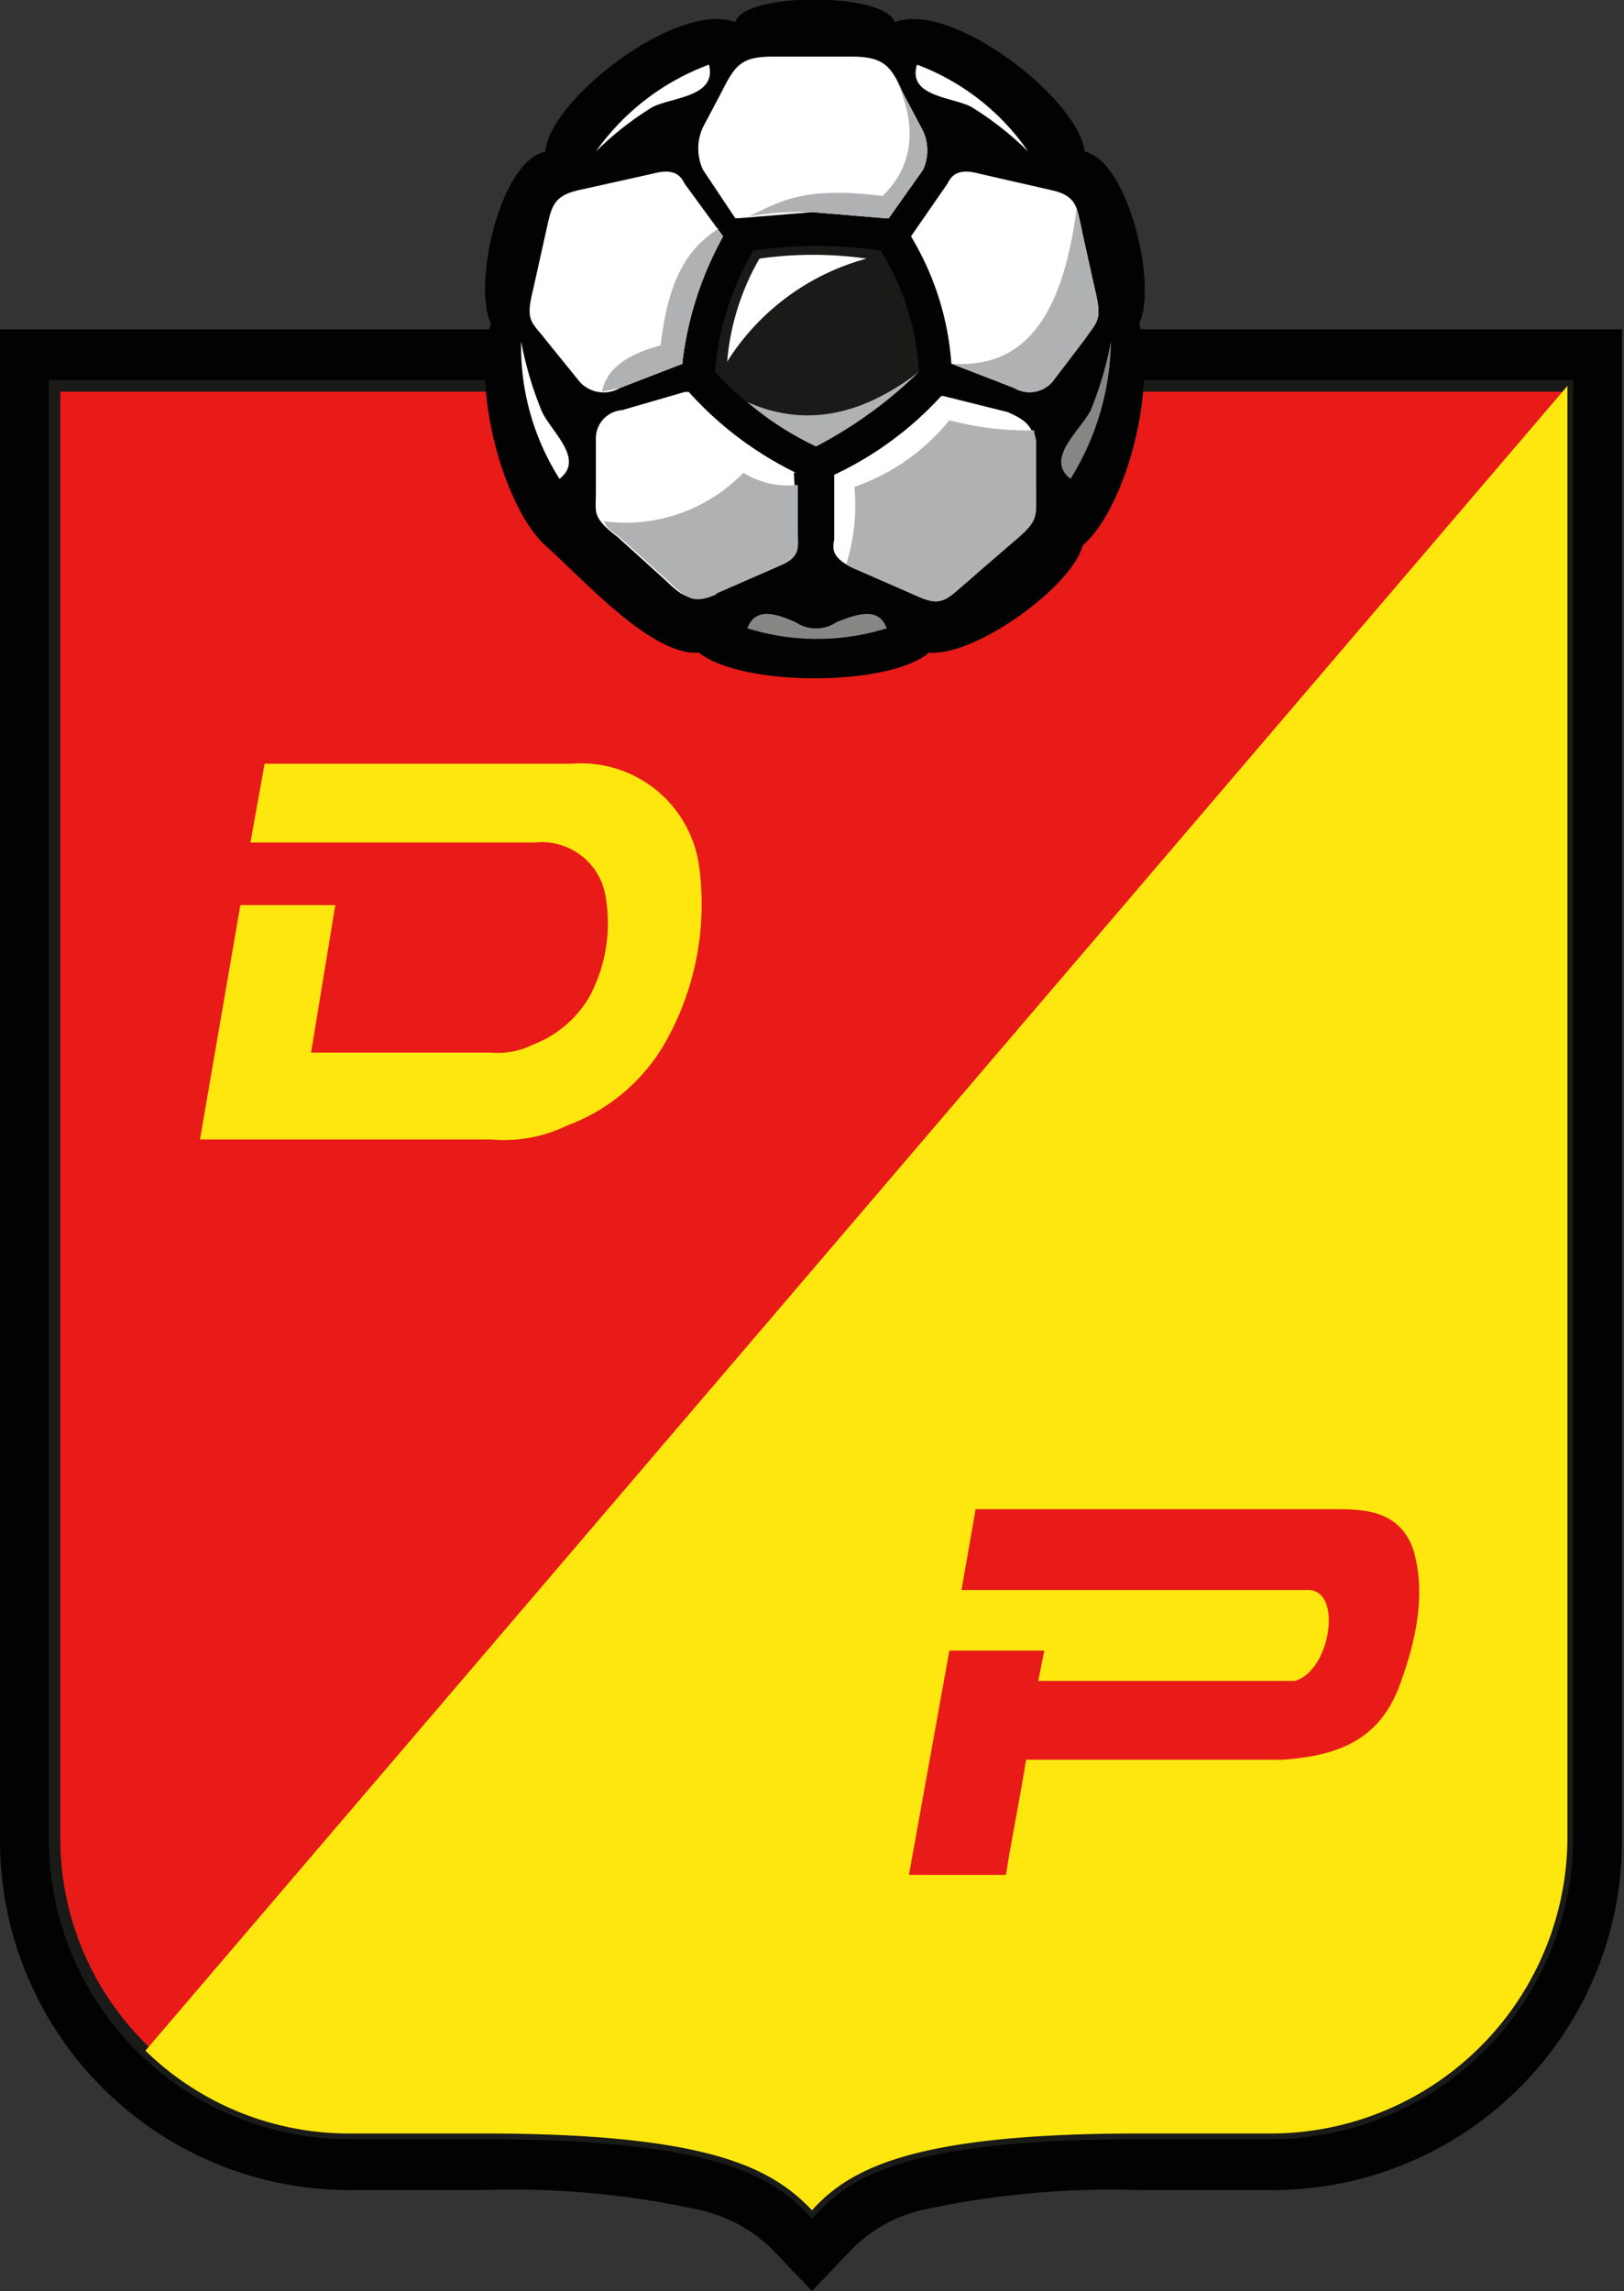 <svg viewBox="0 0 80.4 113.4" xmlns="http://www.w3.org/2000/svg" data-name="Layer 1" id="Layer_1"><rect x="0" y="0" width="80.4" height="113.4" fill="#333333" stroke="none"/><defs><style>.cls-1{fill:#020203;}.cls-1,.cls-2,.cls-4,.cls-5,.cls-6,.cls-7,.cls-8{fill-rule:evenodd;}.cls-2{fill:#e81b19;}.cls-3{fill:none;stroke:#1a1a18;stroke-miterlimit:22.93;stroke-width:0.57px;}.cls-4{fill:#fee70f;}.cls-5{fill:#1a1a18;}.cls-6{fill:#b0b1b2;}.cls-7{fill:#fff;}.cls-8{fill:#868685;}</style></defs><path transform="translate(-14 -2.3)" d="M14,18.6H94.3V93.3a17.3,17.3,0,0,1-17.2,17.4H70.4a43.9,43.9,0,0,0-10.8,1,7.2,7.2,0,0,0-3.4,1.9l-2,2.1-2-2.1a7.5,7.5,0,0,0-3.5-1.9,43,43,0,0,0-10.8-1H31.2A17.3,17.3,0,0,1,14,93.3Z" class="cls-1"></path><path transform="translate(-14 -2.3)" d="M16.7,21.4H91.6V93.3a14.7,14.7,0,0,1-14.5,14.6H70.4c-11.1,0-14.3,1.7-16.2,3.8-2-2.1-5.1-3.8-16.3-3.8H31.2A14.6,14.6,0,0,1,16.7,93.3Z" class="cls-2"></path><path transform="translate(-14 -2.3)" d="M16.7,21.4H91.6V93.3a14.7,14.7,0,0,1-14.5,14.6H70.4c-11.1,0-14.3,1.7-16.2,3.8-2-2.1-5.1-3.8-16.3-3.8H31.2A14.6,14.6,0,0,1,16.7,93.3Z" class="cls-3"></path><path transform="translate(-14 -2.3)" d="M21.2,103.8,91.6,21.4V93.3a14.7,14.7,0,0,1-14.5,14.6H70.4c-11.1,0-14.3,1.7-16.2,3.8-2-2.1-5.1-3.8-16.3-3.8H31.2a14.4,14.4,0,0,1-10-4.1" class="cls-4"></path><path transform="translate(-14 -2.3)" d="M27.1,40.1,26.4,44H40.5A3.2,3.2,0,0,1,44,46.8a7.7,7.7,0,0,1-.8,4.8A5.5,5.5,0,0,1,40.4,54a3.9,3.9,0,0,1-2.1.4H29.4l1.2-7.3H25.9l-2,11.6H38.3a7.2,7.2,0,0,0,3.8-.7,9.3,9.3,0,0,0,5-4.4,13.9,13.9,0,0,0,1.5-8.5,5.9,5.9,0,0,0-6.3-5Z" class="cls-4"></path><path transform="translate(-14 -2.3)" d="M84,79.1c-.6-1.9-2.2-2.1-3.7-2.1h-18l-.7,4H78.7c1.8-.1,1.2,4-.6,4.5H65.4l.3-1.5H61L59,95.1h4.8c.3-1.9.7-3.8,1-5.7H77.5c2.8-.2,4.8-1,5.8-3.7s1.2-4.8.7-6.6" class="cls-2"></path><path transform="translate(-14 -2.3)" d="M50.4,3.4C47.6,2.3,41.2,7.2,41,9.8c-2.3.5-3.6,6.7-2.7,8.5-1,3.6.8,9.3,2.7,11s5.3,5.5,7.6,5.3c2.1,1.7,9.4,1.7,11.4,0,2.3.2,7.1-3.3,7.6-5.3,2-1.7,3.7-7.4,2.8-11,.9-1.8-.5-8-2.7-8.5-.3-2.6-6.6-7.5-9.4-6.4-.5-1.5-7.5-1.5-7.9,0" class="cls-1"></path><path transform="translate(-14 -2.3)" d="M54.4,24.4a21.5,21.5,0,0,0,5.1-3.7,12.8,12.8,0,0,0-1.9-6,22.2,22.2,0,0,0-6.3,0,14.1,14.1,0,0,0-1.9,6,15.9,15.9,0,0,0,5,3.7" class="cls-5"></path><path transform="translate(-14 -2.3)" d="M54.4,24.4a21.5,21.5,0,0,0,5.1-3.7c-3,2.3-5.8,2.7-8.5,1.5a15.2,15.2,0,0,0,3.4,2.2" class="cls-6"></path><path transform="translate(-14 -2.3)" d="M56.9,15.1a18.8,18.8,0,0,0-5.3,0A12.2,12.2,0,0,0,50,20.2a11.8,11.8,0,0,1,6.9-5.1" class="cls-7"></path><path transform="translate(-14 -2.3)" d="M54.2,5.1h1.9c1.6,0,2,.4,2.6,1.8l.9,1.7a2.3,2.3,0,0,1,.1,2.1L58,13.1h-.2l-3.6-.3-3.6.3h-.2l-1.6-2.4a2.5,2.5,0,0,1,0-2.1l.9-1.7c.7-1.4,1-1.8,2.6-1.8Z" class="cls-7"></path><path transform="translate(-14 -2.3)" d="M58.4,6.3l.3.6.9,1.7a2.3,2.3,0,0,1,.1,2.1L58,13.1h-.2l-3.6-.3a16.2,16.2,0,0,0-3.1.2c1.5-.7,2.6-1.5,6.6-1,1.4-1.4,1.8-3.2.7-5.7" class="cls-6"></path><path transform="translate(-14 -2.3)" d="M66,11.7l-3.5-.8c-1.1-.3-1.4.1-1.6.5L59.1,14a14.1,14.1,0,0,1,2,6.3l3.1,1.2a1.5,1.5,0,0,0,1.9-.3l1.6-2.1c.6-.9.9-.9.5-2.5l-.6-2.7c-.3-1.3-.2-1.9-1.6-2.2" class="cls-7"></path><path transform="translate(-14 -2.3)" d="M61.1,20.3l3.1,1.2a1.5,1.5,0,0,0,1.9-.3l1.6-2.1c.6-.9.9-.9.5-2.5l-.6-2.7a13,13,0,0,0-.3-1.3c-.8,6.3-3.2,7.9-6.2,7.7" class="cls-6"></path><path transform="translate(-14 -2.3)" d="M42.7,11.7l3.6-.8c1.1-.3,1.4.1,1.6.5L49.8,14a16.9,16.9,0,0,0-2,6.1v.2l-3.1,1.2a1.6,1.6,0,0,1-2-.3L41,19.1c-.7-.9-1-.9-.6-2.5l.6-2.7c.3-1.3.3-1.9,1.7-2.2" class="cls-7"></path><path transform="translate(-14 -2.3)" d="M49.5,13.6l.3.4a16.9,16.9,0,0,0-2,6.1v.2l-3.1,1.2-.9.2c.2-1,1-1.8,2.9-2.3.3-2.3.8-4.5,2.9-5.8" class="cls-6"></path><path transform="translate(-14 -2.3)" d="M49.4,31.7l3.2-1.4c1-.4.9-.9.9-1.4l-.2-3.2h.1a17.3,17.3,0,0,1-5.3-4h-.2l-3.1.9a1.4,1.4,0,0,0-1.3,1.4v2.7c0,1-.2,1.2,1.1,2.2l2.1,1.9c1,.9,1.3,1.4,2.6.8" class="cls-7"></path><path transform="translate(-14 -2.3)" d="M49.4,31.7l3.2-1.4c1-.4.9-.9.9-1.4V26.3a4.2,4.2,0,0,1-2.7-.6,8.1,8.1,0,0,1-6.9,2.4c.1.3.4.5.9.9l2.1,1.9c1,.9,1.3,1.4,2.6.8" class="cls-6"></path><path transform="translate(-14 -2.3)" d="M59.4,31.8l-3.2-1.4c-1-.5-1-.9-.9-1.4V25.8h0a16.9,16.9,0,0,0,5.3-3.9h.1l3.2.8c.4.2,1.3.5,1.3,1.5v2.6c0,1.1.1,1.3-1.1,2.3L62,31c-1.1.9-1.3,1.4-2.6.8" class="cls-7"></path><path transform="translate(-14 -2.3)" d="M59.4,31.8l-3.2-1.4-.3-.2a9.6,9.6,0,0,0,.4-3.8A10.4,10.4,0,0,0,61,23.1a15,15,0,0,0,4.2.5c0,.2.1.4.1.6v2.6c0,1.1.1,1.3-1.1,2.3L62,31c-1.1.9-1.3,1.4-2.6.8" class="cls-6"></path><path transform="translate(-14 -2.3)" d="M46.3,7.6a15.6,15.6,0,0,0-2.8,2.2,11.9,11.9,0,0,1,5.6-4.3c.4,1.6-1.8,1.6-2.8,2.1" class="cls-7"></path><path transform="translate(-14 -2.3)" d="M62.1,7.6a15.6,15.6,0,0,1,2.8,2.2,11.6,11.6,0,0,0-5.5-4.3c-.5,1.6,1.8,1.6,2.7,2.1" class="cls-7"></path><path transform="translate(-14 -2.3)" d="M40.8,22.6a17.5,17.5,0,0,1-1-3.4A12.2,12.2,0,0,0,41.7,26c1.3-1-.5-2.4-.9-3.4" class="cls-7"></path><path transform="translate(-14 -2.3)" d="M68,22.6a17.5,17.5,0,0,0,1-3.4A13.2,13.2,0,0,1,67,26c-1.3-1,.5-2.4,1-3.4" class="cls-8"></path><path transform="translate(-14 -2.3)" d="M57.9,33.4c-.4-1.1-1.5-.7-2.5-.3a1.8,1.8,0,0,1-2,0c-.9-.4-2-.8-2.4.3a11.6,11.6,0,0,0,6.9,0" class="cls-8"></path></svg>